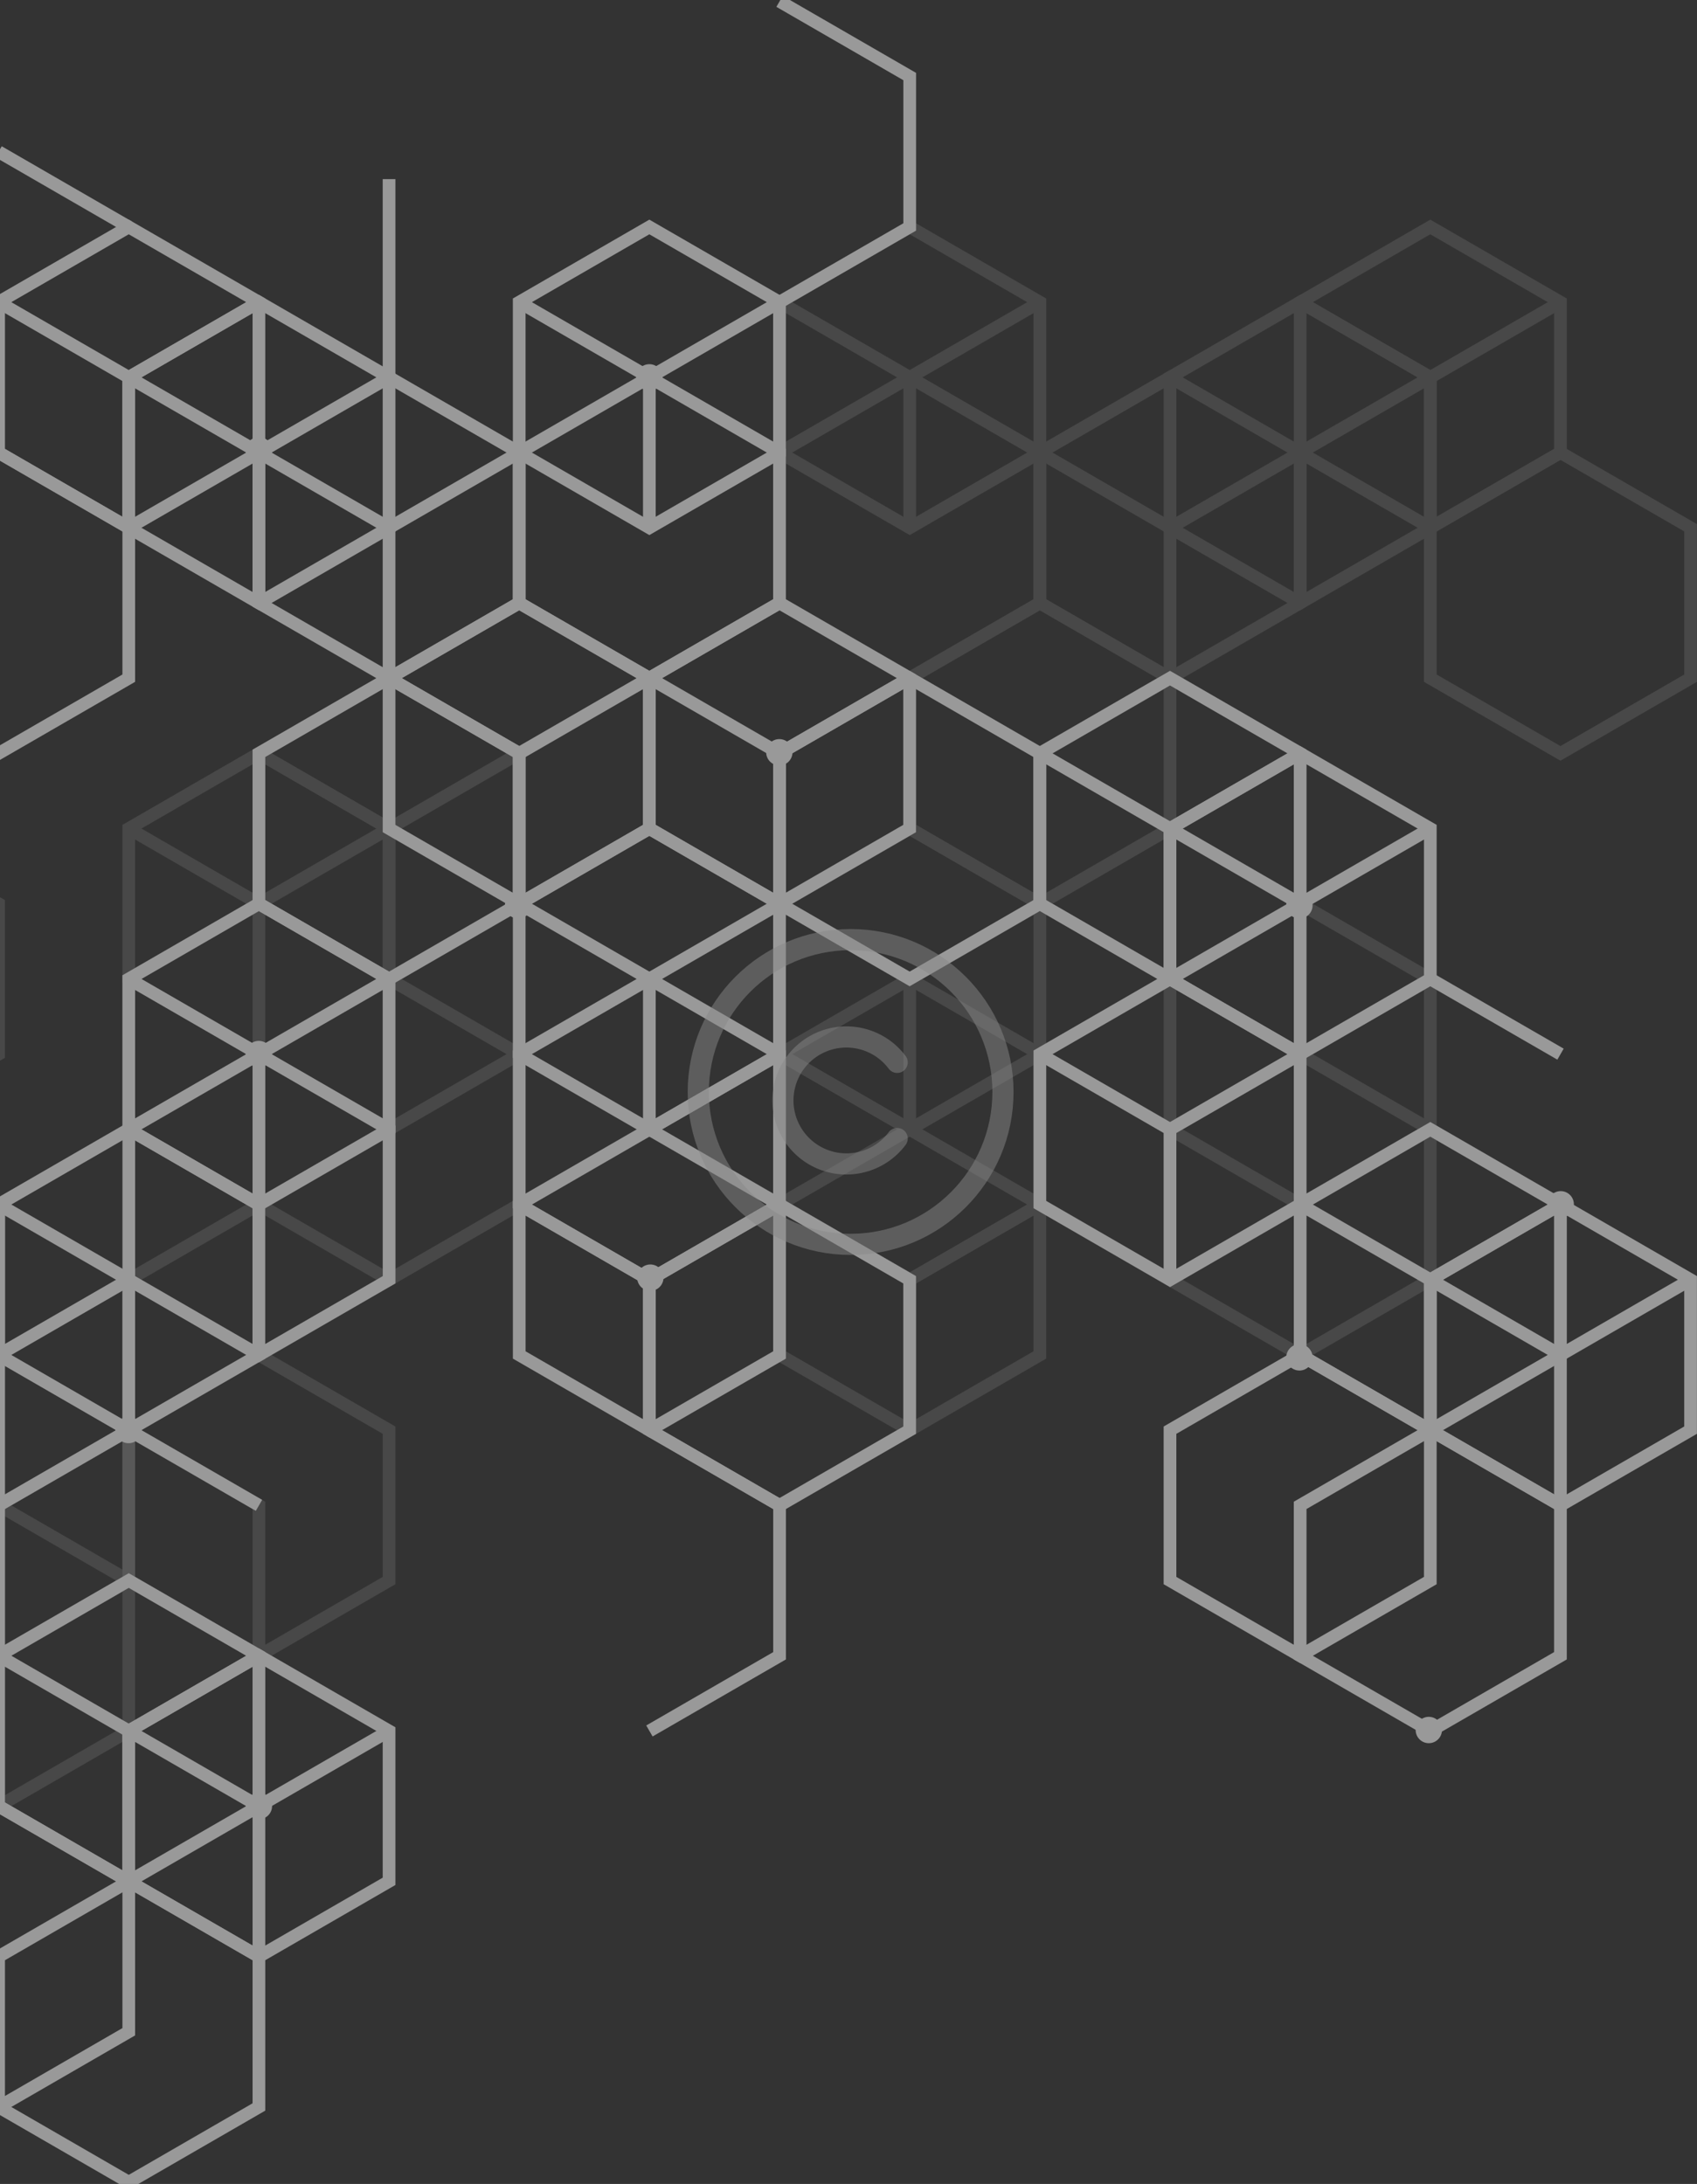 <svg xmlns="http://www.w3.org/2000/svg" width="401" height="516" viewBox="0 0 401 516" fill="none"><rect x="0" y="0" width="401" height="516" fill="#333333" stroke="none"/><g opacity="0.5" clip-path="url(#clip0_22484_8803)"><g opacity="0.2"><path d="M-0.326 284.591V320.125L-31.081 337.895L-61.833 320.125V284.591L-31.081 266.823L-0.326 284.591Z" stroke="white" stroke-width="3" stroke-miterlimit="10"></path><path d="M30.419 373.432V408.966L-0.336 426.736L-31.088 408.966V373.432L-0.336 355.665L30.419 373.432Z" stroke="white" stroke-width="3" stroke-miterlimit="10"></path><path d="M30.426 337.897V373.432L-0.326 391.199L-31.081 373.432V337.897L-0.326 320.128L30.426 337.897Z" stroke="white" stroke-width="3" stroke-miterlimit="10"></path><path d="M-0.326 391.199V355.664L30.426 337.897" stroke="white" stroke-width="3" stroke-miterlimit="10"></path><path d="M-0.326 355.664L-31.081 337.897" stroke="white" stroke-width="3" stroke-miterlimit="10"></path><path d="M91.934 231.296V266.833L61.181 284.6L30.427 266.833V231.296L61.181 213.529L91.934 231.296Z" stroke="white" stroke-width="3" stroke-miterlimit="10"></path><path d="M61.199 391.199V426.736L30.444 444.503L-0.309 426.736V391.199L30.444 373.432L61.199 391.199Z" stroke="white" stroke-width="3" stroke-miterlimit="10"></path><path d="M-0.326 213.529V249.063L-31.081 266.833L-61.833 249.063V213.529L-31.081 195.762L-0.326 213.529Z" stroke="white" stroke-width="3" stroke-miterlimit="10"></path><path d="M-31.081 266.833V231.296L-0.326 213.529" stroke="white" stroke-width="3" stroke-miterlimit="10"></path></g><path d="M-31.081 444.503V480.038L-0.326 497.807L30.426 480.038V444.503L-0.326 426.736L-31.081 444.503Z" stroke="white" stroke-width="3" stroke-miterlimit="10"></path><path d="M-61.833 284.593V320.128L-31.081 337.897L-0.326 320.128V284.593L-31.081 266.826L-61.833 284.593Z" stroke="white" stroke-width="3" stroke-miterlimit="10"></path><path d="M-31.081 302.36L-0.326 284.593" stroke="white" stroke-width="3" stroke-miterlimit="10"></path><path d="M-31.081 302.36V337.897L-0.326 355.664L30.426 337.897V302.36L-0.326 284.593L-31.081 302.36Z" stroke="white" stroke-width="3" stroke-miterlimit="10"></path><path d="M-0.326 355.665V320.128L-31.081 302.36" stroke="white" stroke-width="3" stroke-miterlimit="10"></path><path d="M-0.326 320.128L30.426 302.36" stroke="white" stroke-width="3" stroke-miterlimit="10"></path><path d="M-61.833 355.664V391.199L-31.081 408.966L-0.326 391.199V355.664L-31.081 337.897L-61.833 355.664Z" stroke="white" stroke-width="3" stroke-miterlimit="10"></path><path d="M-31.081 373.432L-0.326 355.665" stroke="white" stroke-width="3" stroke-miterlimit="10"></path><path d="M-0.326 391.194V426.731L30.426 444.498L61.181 426.731V391.194L30.426 373.427L-0.326 391.194Z" stroke="white" stroke-width="3" stroke-miterlimit="10"></path><path d="M30.426 444.498V408.964L-0.326 391.194" stroke="white" stroke-width="3" stroke-miterlimit="10"></path><path d="M30.427 408.964L61.181 391.194" stroke="white" stroke-width="3" stroke-miterlimit="10"></path><path d="M-0.326 462.27V497.807L30.426 515.575L61.181 497.807V462.27L30.426 444.503L-0.326 462.27Z" stroke="white" stroke-width="3" stroke-miterlimit="10"></path><path d="M30.427 408.964V444.498L61.181 462.266L91.934 444.498V408.964L61.181 391.194L30.427 408.964Z" stroke="white" stroke-width="3" stroke-miterlimit="10"></path><path d="M61.181 462.265V426.731L30.427 408.964" stroke="white" stroke-width="3" stroke-miterlimit="10"></path><path d="M61.181 426.731L91.933 408.964" stroke="white" stroke-width="3" stroke-miterlimit="10"></path><path d="M30.427 337.897L61.199 355.664" stroke="white" stroke-width="3" stroke-miterlimit="10"></path><g opacity="0.2"><path d="M276.472 160.222V195.757L245.717 213.527L214.965 195.757V160.222L245.717 142.455L276.472 160.222Z" stroke="white" stroke-width="3" stroke-miterlimit="10"></path><path d="M245.717 106.926V142.463L214.965 160.23L184.21 142.463V106.926L214.965 89.158L245.717 106.926Z" stroke="white" stroke-width="3" stroke-miterlimit="10"></path><path d="M245.717 213.527V177.99L276.472 160.222" stroke="white" stroke-width="3" stroke-miterlimit="10"></path><path d="M245.717 177.99L214.965 160.222" stroke="white" stroke-width="3" stroke-miterlimit="10"></path><path d="M307.224 177.987V213.524L276.472 231.291L245.717 213.524V177.987L276.472 160.22L307.224 177.987Z" stroke="white" stroke-width="3" stroke-miterlimit="10"></path><path d="M337.97 266.828V302.365L307.217 320.132L276.462 302.365V266.828L307.217 249.061L337.97 266.828Z" stroke="white" stroke-width="3" stroke-miterlimit="10"></path><path d="M184.21 177.987V213.524L153.458 231.291L122.703 213.524V177.987L153.458 160.22L184.21 177.987Z" stroke="white" stroke-width="3" stroke-miterlimit="10"></path><path d="M91.933 337.9V373.437L61.181 391.204L30.426 373.437V337.9L61.181 320.133L91.933 337.9Z" stroke="white" stroke-width="3" stroke-miterlimit="10"></path><path d="M214.965 160.222V195.757L184.21 213.527L153.458 195.757V160.222L184.21 142.455L214.965 160.222Z" stroke="white" stroke-width="3" stroke-miterlimit="10"></path><path d="M184.21 213.527V177.99L214.965 160.222" stroke="white" stroke-width="3" stroke-miterlimit="10"></path><path d="M184.21 177.99L153.458 160.222" stroke="white" stroke-width="3" stroke-miterlimit="10"></path><path d="M245.717 71.391V106.926L214.965 124.693L184.21 106.926V71.391L214.965 53.624L245.717 71.391Z" stroke="white" stroke-width="3" stroke-miterlimit="10"></path><path d="M214.965 124.693V89.158L245.717 71.391" stroke="white" stroke-width="3" stroke-miterlimit="10"></path><path d="M214.965 89.158L184.21 71.391" stroke="white" stroke-width="3" stroke-miterlimit="10"></path><path d="M337.979 231.294V266.828L307.225 284.596L276.472 266.828V231.294L307.225 213.527L337.979 231.294Z" stroke="white" stroke-width="3" stroke-miterlimit="10"></path><path d="M307.225 284.596V249.061L337.979 231.294" stroke="white" stroke-width="3" stroke-miterlimit="10"></path><path d="M307.225 249.061L276.472 231.294" stroke="white" stroke-width="3" stroke-miterlimit="10"></path><path d="M245.717 213.527V249.061L214.965 266.828L184.21 249.061V213.527L214.965 195.757L245.717 213.527Z" stroke="white" stroke-width="3" stroke-miterlimit="10"></path><path d="M214.965 266.828V231.294L245.717 213.527" stroke="white" stroke-width="3" stroke-miterlimit="10"></path><path d="M214.965 231.294L184.21 213.527" stroke="white" stroke-width="3" stroke-miterlimit="10"></path><path d="M245.717 249.061V284.596L214.965 302.365L184.21 284.596V249.061L214.965 231.294L245.717 249.061Z" stroke="white" stroke-width="3" stroke-miterlimit="10"></path><path d="M214.965 266.828L184.21 249.061" stroke="white" stroke-width="3" stroke-miterlimit="10"></path><path d="M122.688 177.99V213.527L91.933 231.294L61.181 213.527V177.99L91.933 160.222L122.688 177.99Z" stroke="white" stroke-width="3" stroke-miterlimit="10"></path><path d="M91.934 231.294V195.757L122.688 177.99" stroke="white" stroke-width="3" stroke-miterlimit="10"></path><path d="M91.933 195.757L61.181 177.99" stroke="white" stroke-width="3" stroke-miterlimit="10"></path><path d="M91.933 195.757V231.294L61.181 249.061L30.426 231.294V195.757L61.181 177.99L91.933 195.757Z" stroke="white" stroke-width="3" stroke-miterlimit="10"></path><path d="M61.181 249.061V213.527L91.933 195.757" stroke="white" stroke-width="3" stroke-miterlimit="10"></path><path d="M61.181 213.527L30.426 195.757" stroke="white" stroke-width="3" stroke-miterlimit="10"></path><path d="M122.688 249.061V284.596L91.933 302.365L61.181 284.596V249.061L91.933 231.294L122.688 249.061Z" stroke="white" stroke-width="3" stroke-miterlimit="10"></path><path d="M91.934 302.365V266.828L122.688 249.061" stroke="white" stroke-width="3" stroke-miterlimit="10"></path><path d="M91.933 266.828L61.181 249.061" stroke="white" stroke-width="3" stroke-miterlimit="10"></path><path d="M368.732 71.391V106.926L337.979 124.693L307.225 106.926V71.391L337.979 53.624L368.732 71.391Z" stroke="white" stroke-width="3" stroke-miterlimit="10"></path><path d="M337.979 124.693V89.158L368.732 71.391" stroke="white" stroke-width="3" stroke-miterlimit="10"></path><path d="M337.979 89.158L307.225 71.391" stroke="white" stroke-width="3" stroke-miterlimit="10"></path><path d="M61.181 284.591V320.128L30.426 337.895L-0.326 320.128V284.591L30.426 266.823L61.181 284.591Z" stroke="white" stroke-width="3" stroke-miterlimit="10"></path><path d="M30.426 337.895V302.36L61.181 284.591" stroke="white" stroke-width="3" stroke-miterlimit="10"></path><path d="M30.426 302.36L-0.326 284.591" stroke="white" stroke-width="3" stroke-miterlimit="10"></path><path d="M61.181 355.667V391.204L30.426 408.971L-0.326 391.204V355.667L30.426 337.9L61.181 355.667Z" stroke="white" stroke-width="3" stroke-miterlimit="10"></path><path d="M399.484 124.693V160.23L368.732 177.997L337.979 160.23V124.693L368.732 106.926L399.484 124.693Z" stroke="white" stroke-width="3" stroke-miterlimit="10"></path><path d="M30.426 302.36V337.895L-0.326 355.662L-31.081 337.895V302.36L-0.326 284.591L30.426 302.36Z" stroke="white" stroke-width="3" stroke-miterlimit="10"></path><path d="M-0.326 355.662V320.128L30.426 302.36" stroke="white" stroke-width="3" stroke-miterlimit="10"></path><path d="M-0.326 320.128L-31.081 302.36" stroke="white" stroke-width="3" stroke-miterlimit="10"></path><path d="M245.71 284.596V320.133L214.955 337.9L184.203 320.133V284.596L214.955 266.828L245.71 284.596Z" stroke="white" stroke-width="3" stroke-miterlimit="10"></path><path d="M214.955 337.9V302.365L245.71 284.596" stroke="white" stroke-width="3" stroke-miterlimit="10"></path><path d="M214.955 302.365V337.9L184.203 355.667L153.448 337.9V302.365L184.203 284.596L214.955 302.365Z" stroke="white" stroke-width="3" stroke-miterlimit="10"></path><path d="M368.749 284.596V320.133L337.994 337.9L307.242 320.133V284.596L337.994 266.828L368.749 284.596Z" stroke="white" stroke-width="3" stroke-miterlimit="10"></path><path d="M307.224 106.926V142.463L276.472 160.23L245.717 142.463V106.926L276.472 89.158L307.224 106.926Z" stroke="white" stroke-width="3" stroke-miterlimit="10"></path><path d="M276.472 160.23V124.693L307.225 106.926" stroke="white" stroke-width="3" stroke-miterlimit="10"></path><path d="M276.472 124.693L245.717 106.926" stroke="white" stroke-width="3" stroke-miterlimit="10"></path><path d="M337.979 89.158V124.693L307.225 142.463L276.472 124.693V89.158L307.225 71.391L337.979 89.158Z" stroke="white" stroke-width="3" stroke-miterlimit="10"></path><path d="M307.225 142.463V106.926L337.979 89.158" stroke="white" stroke-width="3" stroke-miterlimit="10"></path></g><path d="M91.934 160.222V195.757L122.688 213.527L153.441 195.757V160.222L122.688 142.455L91.934 160.222Z" stroke="white" stroke-width="3" stroke-miterlimit="10"></path><path d="M122.688 106.926V142.463L153.441 160.23L184.193 142.463V106.926L153.441 89.158L122.688 106.926Z" stroke="white" stroke-width="3" stroke-miterlimit="10"></path><path d="M122.688 213.527V177.99L91.934 160.222" stroke="white" stroke-width="3" stroke-miterlimit="10"></path><path d="M122.688 177.99L153.441 160.222" stroke="white" stroke-width="3" stroke-miterlimit="10"></path><path d="M61.181 177.987V213.524L91.933 231.291L122.688 213.524V177.987L91.933 160.22L61.181 177.987Z" stroke="white" stroke-width="3" stroke-miterlimit="10"></path><path d="M30.436 266.828V302.365L61.189 320.132L91.944 302.365V266.828L61.189 249.061L30.436 266.828Z" stroke="white" stroke-width="3" stroke-miterlimit="10"></path><path d="M184.193 177.987V213.524L214.948 231.291L245.7 213.524V177.987L214.948 160.22L184.193 177.987Z" stroke="white" stroke-width="3" stroke-miterlimit="10"></path><path d="M276.472 337.9V373.437L307.225 391.204L337.979 373.437V337.9L307.225 320.133L276.472 337.9Z" stroke="white" stroke-width="3" stroke-miterlimit="10"></path><path d="M153.441 160.222V195.757L184.193 213.527L214.948 195.757V160.222L184.193 142.455L153.441 160.222Z" stroke="white" stroke-width="3" stroke-miterlimit="10"></path><path d="M184.193 213.527V177.99L153.441 160.222" stroke="white" stroke-width="3" stroke-miterlimit="10"></path><path d="M184.193 177.99L214.948 160.222" stroke="white" stroke-width="3" stroke-miterlimit="10"></path><path d="M122.688 71.391V106.926L153.441 124.693L184.193 106.926V71.391L153.441 53.624L122.688 71.391Z" stroke="white" stroke-width="3" stroke-miterlimit="10"></path><path d="M153.441 124.693V89.158L122.688 71.391" stroke="white" stroke-width="3" stroke-miterlimit="10"></path><path d="M153.441 89.158L184.193 71.391" stroke="white" stroke-width="3" stroke-miterlimit="10"></path><path d="M30.427 231.294V266.828L61.181 284.596L91.934 266.828V231.294L61.181 213.527L30.427 231.294Z" stroke="white" stroke-width="3" stroke-miterlimit="10"></path><path d="M61.181 284.596V249.061L30.427 231.294" stroke="white" stroke-width="3" stroke-miterlimit="10"></path><path d="M61.181 249.061L91.933 231.294" stroke="white" stroke-width="3" stroke-miterlimit="10"></path><path d="M122.688 213.527V249.061L153.441 266.828L184.193 249.061V213.527L153.441 195.757L122.688 213.527Z" stroke="white" stroke-width="3" stroke-miterlimit="10"></path><path d="M153.441 266.828V231.294L122.688 213.527" stroke="white" stroke-width="3" stroke-miterlimit="10"></path><path d="M153.441 231.294L184.193 213.527" stroke="white" stroke-width="3" stroke-miterlimit="10"></path><path d="M122.688 249.061V284.596L153.441 302.365L184.193 284.596V249.061L153.441 231.294L122.688 249.061Z" stroke="white" stroke-width="3" stroke-miterlimit="10"></path><path d="M153.441 266.828L184.193 249.061" stroke="white" stroke-width="3" stroke-miterlimit="10"></path><path d="M245.718 177.99V213.527L276.472 231.294L307.225 213.527V177.99L276.472 160.222L245.718 177.99Z" stroke="white" stroke-width="3" stroke-miterlimit="10"></path><path d="M276.472 231.294V195.757L245.718 177.99" stroke="white" stroke-width="3" stroke-miterlimit="10"></path><path d="M276.472 195.757L307.225 177.99" stroke="white" stroke-width="3" stroke-miterlimit="10"></path><path d="M276.472 195.757V231.294L307.225 249.061L337.979 231.294V195.757L307.225 177.99L276.472 195.757Z" stroke="white" stroke-width="3" stroke-miterlimit="10"></path><path d="M307.225 249.061V213.527L276.472 195.757" stroke="white" stroke-width="3" stroke-miterlimit="10"></path><path d="M307.225 213.527L337.979 195.757" stroke="white" stroke-width="3" stroke-miterlimit="10"></path><path d="M245.718 249.061V284.596L276.472 302.365L307.225 284.596V249.061L276.472 231.294L245.718 249.061Z" stroke="white" stroke-width="3" stroke-miterlimit="10"></path><path d="M276.472 302.365V266.828L245.718 249.061" stroke="white" stroke-width="3" stroke-miterlimit="10"></path><path d="M276.472 266.828L307.225 249.061" stroke="white" stroke-width="3" stroke-miterlimit="10"></path><path d="M-0.326 71.391V106.926L30.426 124.693L61.181 106.926V71.391L30.426 53.624L-0.326 71.391Z" stroke="white" stroke-width="3" stroke-miterlimit="10"></path><path d="M30.426 124.693V89.158L-0.326 71.391" stroke="white" stroke-width="3" stroke-miterlimit="10"></path><path d="M30.427 89.158L61.181 71.391" stroke="white" stroke-width="3" stroke-miterlimit="10"></path><path d="M307.225 284.591V320.128L337.979 337.895L368.732 320.128V284.591L337.979 266.823L307.225 284.591Z" stroke="white" stroke-width="3" stroke-miterlimit="10"></path><path d="M337.979 337.895V302.36L307.225 284.591" stroke="white" stroke-width="3" stroke-miterlimit="10"></path><path d="M337.979 302.36L368.732 284.591" stroke="white" stroke-width="3" stroke-miterlimit="10"></path><path d="M307.225 355.667V391.204L337.979 408.971L368.732 391.204V355.667L337.979 337.9L307.225 355.667Z" stroke="white" stroke-width="3" stroke-miterlimit="10"></path><path d="M-31.081 124.693V160.23L-0.326 177.997L30.426 160.23V124.693L-0.326 106.926L-31.081 124.693Z" stroke="white" stroke-width="3" stroke-miterlimit="10"></path><path d="M337.979 302.36V337.895L368.732 355.662L399.484 337.895V302.36L368.732 284.591L337.979 302.36Z" stroke="white" stroke-width="3" stroke-miterlimit="10"></path><path d="M368.732 355.662V320.128L337.979 302.36" stroke="white" stroke-width="3" stroke-miterlimit="10"></path><path d="M368.732 320.128L399.484 302.36" stroke="white" stroke-width="3" stroke-miterlimit="10"></path><path d="M122.696 284.596V320.133L153.448 337.9L184.203 320.133V284.596L153.448 266.828L122.696 284.596Z" stroke="white" stroke-width="3" stroke-miterlimit="10"></path><path d="M153.448 337.9V302.365L122.696 284.596" stroke="white" stroke-width="3" stroke-miterlimit="10"></path><path d="M153.448 302.365V337.9L184.203 355.667L214.955 337.9V302.365L184.203 284.596L153.448 302.365Z" stroke="white" stroke-width="3" stroke-miterlimit="10"></path><path d="M-0.343 284.596V320.133L30.409 337.9L61.164 320.133V284.596L30.409 266.828L-0.343 284.596Z" stroke="white" stroke-width="3" stroke-miterlimit="10"></path><path d="M61.181 106.926V142.463L91.933 160.23L122.688 142.463V106.926L91.933 89.158L61.181 106.926Z" stroke="white" stroke-width="3" stroke-miterlimit="10"></path><path d="M91.933 160.23V124.693L61.181 106.926" stroke="white" stroke-width="3" stroke-miterlimit="10"></path><path d="M91.934 124.693L122.688 106.926" stroke="white" stroke-width="3" stroke-miterlimit="10"></path><path d="M30.427 89.158V124.693L61.181 142.463L91.934 124.693V89.158L61.181 71.391L30.427 89.158Z" stroke="white" stroke-width="3" stroke-miterlimit="10"></path><path d="M61.181 142.463V106.926L30.427 89.158" stroke="white" stroke-width="3" stroke-miterlimit="10"></path><path d="M153.458 408.971L184.21 391.204V355.667L153.458 337.9" stroke="white" stroke-width="3" stroke-miterlimit="10"></path><path d="M184.21 71.391L214.965 53.624V18.087L184.21 0.32" stroke="white" stroke-width="3" stroke-miterlimit="10"></path><path d="M91.934 89.158V42.322" stroke="white" stroke-width="3" stroke-miterlimit="10"></path><path d="M337.979 231.294L368.749 249.061" stroke="white" stroke-width="3" stroke-miterlimit="10"></path><path d="M30.426 53.624L-0.343 35.854" stroke="white" stroke-width="3" stroke-miterlimit="10"></path><path d="M153.441 92.272C155.159 92.272 156.552 90.878 156.552 89.158C156.552 87.439 155.159 86.045 153.441 86.045C151.722 86.045 150.33 87.439 150.33 89.158C150.33 90.878 151.722 92.272 153.441 92.272Z" fill="white"></path><path d="M33.457 338.372C33.733 336.675 32.582 335.076 30.886 334.799C29.19 334.523 27.591 335.674 27.315 337.372C27.039 339.069 28.19 340.668 29.886 340.945C31.582 341.221 33.18 340.069 33.457 338.372Z" fill="white"></path><path d="M61.181 429.82C62.899 429.82 64.292 428.426 64.292 426.706C64.292 424.987 62.899 423.593 61.181 423.593C59.463 423.593 58.07 424.987 58.07 426.706C58.07 428.426 59.463 429.82 61.181 429.82Z" fill="white"></path><path d="M340.697 409.243C340.973 407.546 339.821 405.946 338.125 405.671C336.429 405.395 334.831 406.548 334.556 408.245C334.28 409.942 335.432 411.541 337.128 411.817C338.824 412.092 340.422 410.94 340.697 409.243Z" fill="white"></path><path d="M64.225 249.538C64.501 247.841 63.35 246.241 61.655 245.965C59.959 245.689 58.36 246.84 58.084 248.537C57.808 250.235 58.959 251.834 60.654 252.111C62.35 252.387 63.949 251.235 64.225 249.538Z" fill="white"></path><path d="M184.156 180.85C185.875 180.85 187.267 179.456 187.267 177.736C187.267 176.017 185.875 174.623 184.156 174.623C182.438 174.623 181.045 176.017 181.045 177.736C181.045 179.456 182.438 180.85 184.156 180.85Z" fill="white"></path><path d="M122.433 217.014C124.151 217.014 125.544 215.62 125.544 213.9C125.544 212.181 124.151 210.787 122.433 210.787C120.715 210.787 119.322 212.181 119.322 213.9C119.322 215.62 120.715 217.014 122.433 217.014Z" fill="white"></path><path d="M61.181 109.488C62.899 109.488 64.292 108.094 64.292 106.375C64.292 104.655 62.899 103.261 61.181 103.261C59.463 103.261 58.07 104.655 58.07 106.375C58.07 108.094 59.463 109.488 61.181 109.488Z" fill="white"></path><path d="M307.055 217.014C308.773 217.014 310.166 215.62 310.166 213.9C310.166 212.181 308.773 210.787 307.055 210.787C305.337 210.787 303.944 212.181 303.944 213.9C303.944 215.62 305.337 217.014 307.055 217.014Z" fill="white"></path><path d="M155.877 304.067C157.092 302.851 157.092 300.88 155.877 299.664C154.662 298.449 152.692 298.449 151.477 299.664C150.262 300.88 150.262 302.851 151.477 304.067C152.692 305.283 154.662 305.283 155.877 304.067Z" fill="white"></path><path d="M307.055 323.814C308.773 323.814 310.166 322.42 310.166 320.701C310.166 318.981 308.773 317.587 307.055 317.587C305.337 317.587 303.944 318.981 303.944 320.701C303.944 322.42 305.337 323.814 307.055 323.814Z" fill="white"></path><path d="M368.796 287.65C370.514 287.65 371.907 286.256 371.907 284.536C371.907 282.817 370.514 281.423 368.796 281.423C367.077 281.423 365.685 282.817 365.685 284.536C365.685 286.256 367.077 287.65 368.796 287.65Z" fill="white"></path></g><defs><clipPath id="clip0_22484_8803"><rect width="401" height="516" fill="white"></rect></clipPath></defs><circle cx="201" cy="258" r="36" fill="none" stroke="#888" stroke-linecap="round" stroke-linejoin="round" stroke-width="5" opacity="0.5"/><path d="M212,269a15,15,0,1,1,0-18" fill="none" stroke="#888" stroke-linecap="round" stroke-linejoin="round" stroke-width="5" opacity="0.5"/></svg>